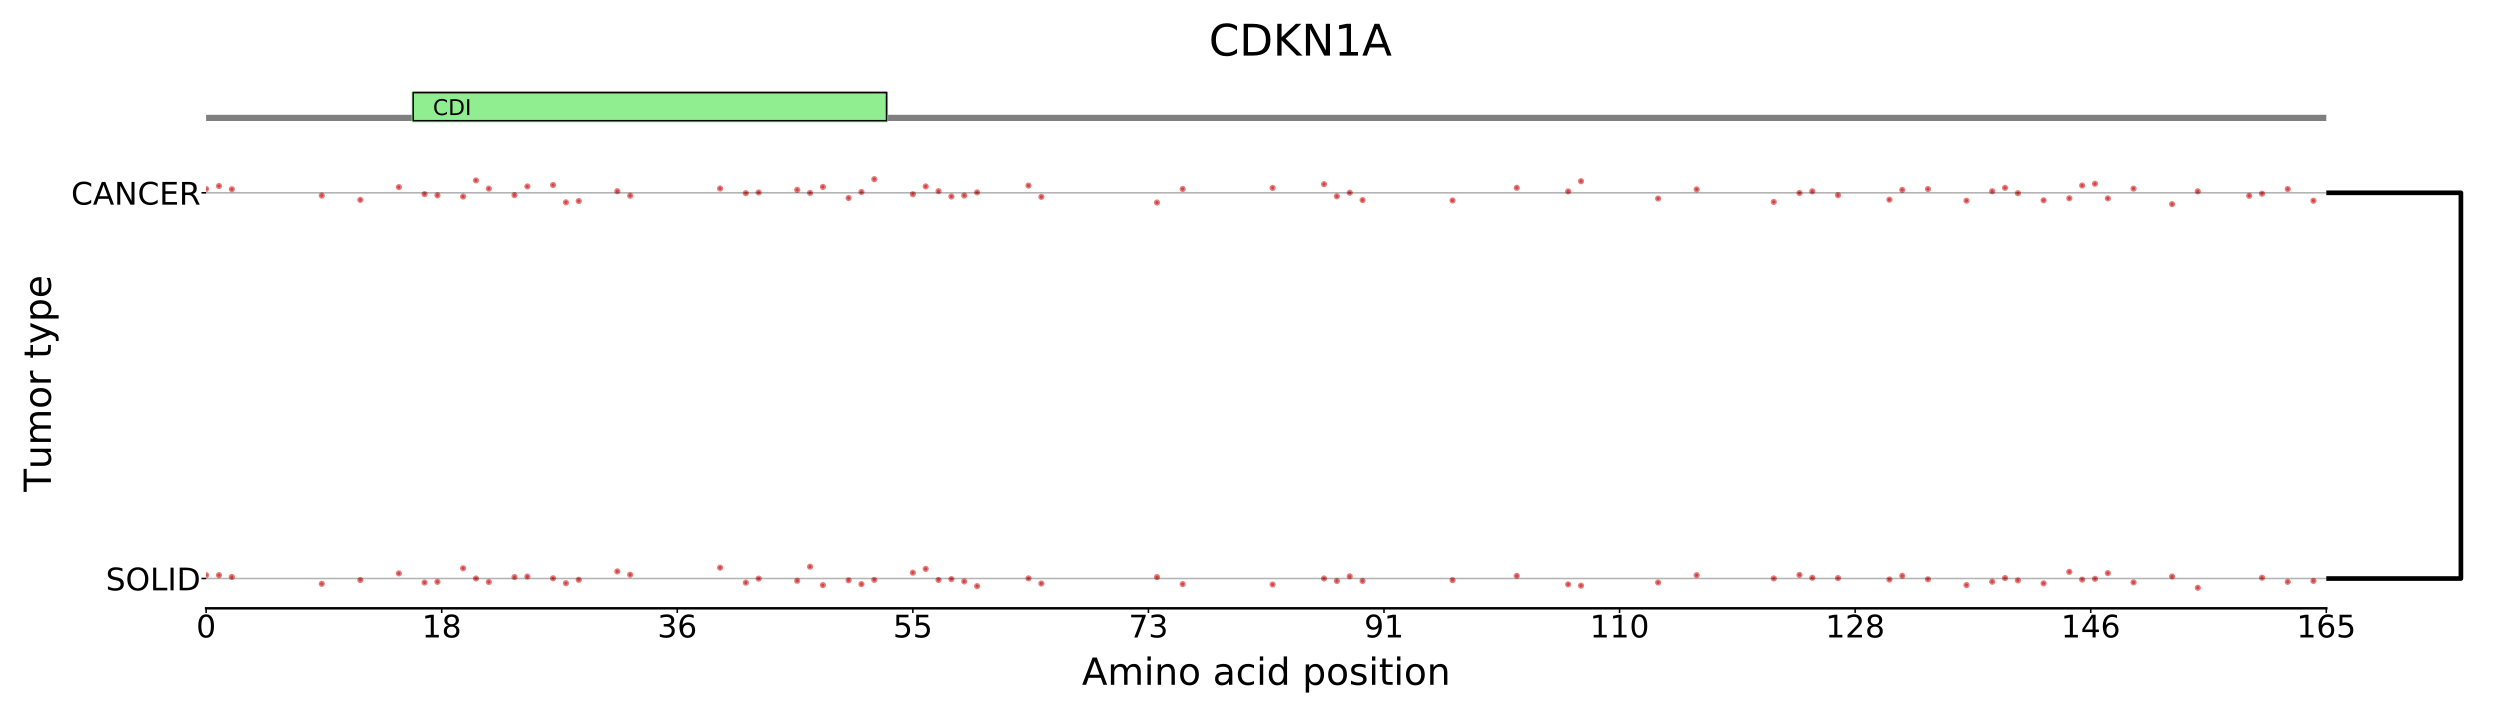 <?xml version="1.0" encoding="utf-8" standalone="no"?>
<!DOCTYPE svg PUBLIC "-//W3C//DTD SVG 1.1//EN"
  "http://www.w3.org/Graphics/SVG/1.1/DTD/svg11.dtd">
<!-- Created with matplotlib (https://matplotlib.org/) -->
<svg height="229.362pt" version="1.1" viewBox="0 0 801.9 229.362" width="801.9pt" xmlns="http://www.w3.org/2000/svg" xmlns:xlink="http://www.w3.org/1999/xlink">
 <defs>
  <style type="text/css">
*{stroke-linecap:butt;stroke-linejoin:round;}
  </style>
 </defs>
 <g id="figure_1">
  <g id="patch_1">
   <path d="M 0 229.362 
L 801.9 229.362 
L 801.9 -0 
L 0 -0 
z
" style="fill:#ffffff;"/>
  </g>
  <g id="axes_1">
   <g id="line2d_1">
    <path clip-path="url(#pba08f68a80)" d="M 66.118 37.815 
L 802.9 37.815 
" style="fill:none;stroke:#000000;stroke-linecap:square;stroke-opacity:0.5;stroke-width:2;"/>
   </g>
   <g id="patch_2">
    <path clip-path="url(#pba08f68a80)" d="M 132.543 38.716 
L 284.371 38.716 
L 284.371 29.701 
L 132.543 29.701 
z
" style="fill:#90ee90;stroke:#90ee90;stroke-linejoin:miter;"/>
   </g>
   <g id="patch_3">
    <path clip-path="url(#pba08f68a80)" d="M 132.543 38.716 
L 284.371 38.716 
L 284.371 29.701 
L 132.543 29.701 
z
" style="fill:none;stroke:#000000;stroke-linejoin:miter;stroke-width:0.5;"/>
   </g>
   <g id="text_1">
    <!-- CDI -->
    <defs>
     <path d="M 64.406 67.281 
L 64.406 56.891 
Q 59.422 61.531 53.781 63.812 
Q 48.141 66.109 41.797 66.109 
Q 29.297 66.109 22.656 58.469 
Q 16.016 50.828 16.016 36.375 
Q 16.016 21.969 22.656 14.328 
Q 29.297 6.688 41.797 6.688 
Q 48.141 6.688 53.781 8.984 
Q 59.422 11.281 64.406 15.922 
L 64.406 5.609 
Q 59.234 2.094 53.438 0.328 
Q 47.656 -1.422 41.219 -1.422 
Q 24.656 -1.422 15.125 8.703 
Q 5.609 18.844 5.609 36.375 
Q 5.609 53.953 15.125 64.078 
Q 24.656 74.219 41.219 74.219 
Q 47.75 74.219 53.531 72.484 
Q 59.328 70.75 64.406 67.281 
z
" id="DejaVuSans-67"/>
     <path d="M 19.672 64.797 
L 19.672 8.109 
L 31.594 8.109 
Q 46.688 8.109 53.688 14.938 
Q 60.688 21.781 60.688 36.531 
Q 60.688 51.172 53.688 57.984 
Q 46.688 64.797 31.594 64.797 
z
M 9.812 72.906 
L 30.078 72.906 
Q 51.266 72.906 61.172 64.094 
Q 71.094 55.281 71.094 36.531 
Q 71.094 17.672 61.125 8.828 
Q 51.172 0 30.078 0 
L 9.812 0 
z
" id="DejaVuSans-68"/>
     <path d="M 9.812 72.906 
L 19.672 72.906 
L 19.672 0 
L 9.812 0 
z
" id="DejaVuSans-73"/>
    </defs>
    <g transform="translate(138.869 36.913)scale(0.07 -0.07)">
     <use xlink:href="#DejaVuSans-67"/>
     <use x="69.824" xlink:href="#DejaVuSans-68"/>
     <use x="146.826" xlink:href="#DejaVuSans-73"/>
    </g>
   </g>
  </g>
  <g id="axes_2"/>
  <g id="axes_3">
   <g id="patch_4">
    <path d="M 66.118 195.12 
L 746.181 195.12 
L 746.181 50.886 
L 66.118 50.886 
z
" style="fill:#ffffff;"/>
   </g>
   <g id="PathCollection_1">
    <defs>
     <path d="M 0 0.5 
C 0.133 0.5 0.26 0.447 0.354 0.354 
C 0.447 0.26 0.5 0.133 0.5 0 
C 0.5 -0.133 0.447 -0.26 0.354 -0.354 
C 0.26 -0.447 0.133 -0.5 0 -0.5 
C -0.133 -0.5 -0.26 -0.447 -0.354 -0.354 
C -0.447 -0.26 -0.5 -0.133 -0.5 0 
C -0.5 0.133 -0.447 0.26 -0.354 0.354 
C -0.26 0.447 -0.133 0.5 0 0.5 
z
" id="mae8fb08bcf" style="stroke:#cc0000;stroke-opacity:0.5;"/>
    </defs>
    <g clip-path="url(#p78d0c2d24c)">
     <use style="fill:#cc0000;fill-opacity:0.5;stroke:#cc0000;stroke-opacity:0.5;" x="66.118" xlink:href="#mae8fb08bcf" y="60.615"/>
     <use style="fill:#cc0000;fill-opacity:0.5;stroke:#cc0000;stroke-opacity:0.5;" x="70.24" xlink:href="#mae8fb08bcf" y="59.671"/>
     <use style="fill:#cc0000;fill-opacity:0.5;stroke:#cc0000;stroke-opacity:0.5;" x="74.362" xlink:href="#mae8fb08bcf" y="60.694"/>
     <use style="fill:#cc0000;fill-opacity:0.5;stroke:#cc0000;stroke-opacity:0.5;" x="103.213" xlink:href="#mae8fb08bcf" y="62.741"/>
     <use style="fill:#cc0000;fill-opacity:0.5;stroke:#cc0000;stroke-opacity:0.5;" x="115.578" xlink:href="#mae8fb08bcf" y="64.113"/>
     <use style="fill:#cc0000;fill-opacity:0.5;stroke:#cc0000;stroke-opacity:0.5;" x="127.942" xlink:href="#mae8fb08bcf" y="60.02"/>
     <use style="fill:#cc0000;fill-opacity:0.5;stroke:#cc0000;stroke-opacity:0.5;" x="136.185" xlink:href="#mae8fb08bcf" y="62.268"/>
     <use style="fill:#cc0000;fill-opacity:0.5;stroke:#cc0000;stroke-opacity:0.5;" x="140.307" xlink:href="#mae8fb08bcf" y="62.641"/>
     <use style="fill:#cc0000;fill-opacity:0.5;stroke:#cc0000;stroke-opacity:0.5;" x="148.55" xlink:href="#mae8fb08bcf" y="63.045"/>
     <use style="fill:#cc0000;fill-opacity:0.5;stroke:#cc0000;stroke-opacity:0.5;" x="152.672" xlink:href="#mae8fb08bcf" y="57.867"/>
     <use style="fill:#cc0000;fill-opacity:0.5;stroke:#cc0000;stroke-opacity:0.5;" x="156.793" xlink:href="#mae8fb08bcf" y="60.51"/>
     <use style="fill:#cc0000;fill-opacity:0.5;stroke:#cc0000;stroke-opacity:0.5;" x="165.037" xlink:href="#mae8fb08bcf" y="62.589"/>
     <use style="fill:#cc0000;fill-opacity:0.5;stroke:#cc0000;stroke-opacity:0.5;" x="169.158" xlink:href="#mae8fb08bcf" y="59.803"/>
     <use style="fill:#cc0000;fill-opacity:0.5;stroke:#cc0000;stroke-opacity:0.5;" x="177.401" xlink:href="#mae8fb08bcf" y="59.344"/>
     <use style="fill:#cc0000;fill-opacity:0.5;stroke:#cc0000;stroke-opacity:0.5;" x="181.523" xlink:href="#mae8fb08bcf" y="64.904"/>
     <use style="fill:#cc0000;fill-opacity:0.5;stroke:#cc0000;stroke-opacity:0.5;" x="185.645" xlink:href="#mae8fb08bcf" y="64.478"/>
     <use style="fill:#cc0000;fill-opacity:0.5;stroke:#cc0000;stroke-opacity:0.5;" x="198.009" xlink:href="#mae8fb08bcf" y="61.322"/>
     <use style="fill:#cc0000;fill-opacity:0.5;stroke:#cc0000;stroke-opacity:0.5;" x="202.131" xlink:href="#mae8fb08bcf" y="62.779"/>
     <use style="fill:#cc0000;fill-opacity:0.5;stroke:#cc0000;stroke-opacity:0.5;" x="230.982" xlink:href="#mae8fb08bcf" y="60.459"/>
     <use style="fill:#cc0000;fill-opacity:0.5;stroke:#cc0000;stroke-opacity:0.5;" x="239.225" xlink:href="#mae8fb08bcf" y="61.953"/>
     <use style="fill:#cc0000;fill-opacity:0.5;stroke:#cc0000;stroke-opacity:0.5;" x="243.347" xlink:href="#mae8fb08bcf" y="61.731"/>
     <use style="fill:#cc0000;fill-opacity:0.5;stroke:#cc0000;stroke-opacity:0.5;" x="255.712" xlink:href="#mae8fb08bcf" y="60.898"/>
     <use style="fill:#cc0000;fill-opacity:0.5;stroke:#cc0000;stroke-opacity:0.5;" x="259.833" xlink:href="#mae8fb08bcf" y="61.876"/>
     <use style="fill:#cc0000;fill-opacity:0.5;stroke:#cc0000;stroke-opacity:0.5;" x="263.955" xlink:href="#mae8fb08bcf" y="59.959"/>
     <use style="fill:#cc0000;fill-opacity:0.5;stroke:#cc0000;stroke-opacity:0.5;" x="272.198" xlink:href="#mae8fb08bcf" y="63.518"/>
     <use style="fill:#cc0000;fill-opacity:0.5;stroke:#cc0000;stroke-opacity:0.5;" x="276.32" xlink:href="#mae8fb08bcf" y="61.571"/>
     <use style="fill:#cc0000;fill-opacity:0.5;stroke:#cc0000;stroke-opacity:0.5;" x="280.441" xlink:href="#mae8fb08bcf" y="57.473"/>
     <use style="fill:#cc0000;fill-opacity:0.5;stroke:#cc0000;stroke-opacity:0.5;" x="292.806" xlink:href="#mae8fb08bcf" y="62.298"/>
     <use style="fill:#cc0000;fill-opacity:0.5;stroke:#cc0000;stroke-opacity:0.5;" x="296.928" xlink:href="#mae8fb08bcf" y="59.792"/>
     <use style="fill:#cc0000;fill-opacity:0.5;stroke:#cc0000;stroke-opacity:0.5;" x="301.049" xlink:href="#mae8fb08bcf" y="61.318"/>
     <use style="fill:#cc0000;fill-opacity:0.5;stroke:#cc0000;stroke-opacity:0.5;" x="305.171" xlink:href="#mae8fb08bcf" y="63.027"/>
     <use style="fill:#cc0000;fill-opacity:0.5;stroke:#cc0000;stroke-opacity:0.5;" x="309.292" xlink:href="#mae8fb08bcf" y="62.723"/>
     <use style="fill:#cc0000;fill-opacity:0.5;stroke:#cc0000;stroke-opacity:0.5;" x="313.414" xlink:href="#mae8fb08bcf" y="61.708"/>
     <use style="fill:#cc0000;fill-opacity:0.5;stroke:#cc0000;stroke-opacity:0.5;" x="329.9" xlink:href="#mae8fb08bcf" y="59.522"/>
     <use style="fill:#cc0000;fill-opacity:0.5;stroke:#cc0000;stroke-opacity:0.5;" x="334.022" xlink:href="#mae8fb08bcf" y="63.146"/>
     <use style="fill:#cc0000;fill-opacity:0.5;stroke:#cc0000;stroke-opacity:0.5;" x="371.116" xlink:href="#mae8fb08bcf" y="64.976"/>
     <use style="fill:#cc0000;fill-opacity:0.5;stroke:#cc0000;stroke-opacity:0.5;" x="379.359" xlink:href="#mae8fb08bcf" y="60.621"/>
     <use style="fill:#cc0000;fill-opacity:0.5;stroke:#cc0000;stroke-opacity:0.5;" x="408.21" xlink:href="#mae8fb08bcf" y="60.267"/>
     <use style="fill:#cc0000;fill-opacity:0.5;stroke:#cc0000;stroke-opacity:0.5;" x="424.697" xlink:href="#mae8fb08bcf" y="59.072"/>
     <use style="fill:#cc0000;fill-opacity:0.5;stroke:#cc0000;stroke-opacity:0.5;" x="428.818" xlink:href="#mae8fb08bcf" y="62.972"/>
     <use style="fill:#cc0000;fill-opacity:0.5;stroke:#cc0000;stroke-opacity:0.5;" x="432.94" xlink:href="#mae8fb08bcf" y="61.815"/>
     <use style="fill:#cc0000;fill-opacity:0.5;stroke:#cc0000;stroke-opacity:0.5;" x="437.062" xlink:href="#mae8fb08bcf" y="64.181"/>
     <use style="fill:#cc0000;fill-opacity:0.5;stroke:#cc0000;stroke-opacity:0.5;" x="465.913" xlink:href="#mae8fb08bcf" y="64.304"/>
     <use style="fill:#cc0000;fill-opacity:0.5;stroke:#cc0000;stroke-opacity:0.5;" x="486.521" xlink:href="#mae8fb08bcf" y="60.239"/>
     <use style="fill:#cc0000;fill-opacity:0.5;stroke:#cc0000;stroke-opacity:0.5;" x="503.007" xlink:href="#mae8fb08bcf" y="61.384"/>
     <use style="fill:#cc0000;fill-opacity:0.5;stroke:#cc0000;stroke-opacity:0.5;" x="507.129" xlink:href="#mae8fb08bcf" y="58.121"/>
     <use style="fill:#cc0000;fill-opacity:0.5;stroke:#cc0000;stroke-opacity:0.5;" x="531.858" xlink:href="#mae8fb08bcf" y="63.676"/>
     <use style="fill:#cc0000;fill-opacity:0.5;stroke:#cc0000;stroke-opacity:0.5;" x="544.223" xlink:href="#mae8fb08bcf" y="60.736"/>
     <use style="fill:#cc0000;fill-opacity:0.5;stroke:#cc0000;stroke-opacity:0.5;" x="568.953" xlink:href="#mae8fb08bcf" y="64.774"/>
     <use style="fill:#cc0000;fill-opacity:0.5;stroke:#cc0000;stroke-opacity:0.5;" x="577.196" xlink:href="#mae8fb08bcf" y="61.902"/>
     <use style="fill:#cc0000;fill-opacity:0.5;stroke:#cc0000;stroke-opacity:0.5;" x="581.317" xlink:href="#mae8fb08bcf" y="61.359"/>
     <use style="fill:#cc0000;fill-opacity:0.5;stroke:#cc0000;stroke-opacity:0.5;" x="589.56" xlink:href="#mae8fb08bcf" y="62.609"/>
     <use style="fill:#cc0000;fill-opacity:0.5;stroke:#cc0000;stroke-opacity:0.5;" x="606.047" xlink:href="#mae8fb08bcf" y="64.047"/>
     <use style="fill:#cc0000;fill-opacity:0.5;stroke:#cc0000;stroke-opacity:0.5;" x="610.168" xlink:href="#mae8fb08bcf" y="60.901"/>
     <use style="fill:#cc0000;fill-opacity:0.5;stroke:#cc0000;stroke-opacity:0.5;" x="618.412" xlink:href="#mae8fb08bcf" y="60.632"/>
     <use style="fill:#cc0000;fill-opacity:0.5;stroke:#cc0000;stroke-opacity:0.5;" x="630.776" xlink:href="#mae8fb08bcf" y="64.373"/>
     <use style="fill:#cc0000;fill-opacity:0.5;stroke:#cc0000;stroke-opacity:0.5;" x="639.02" xlink:href="#mae8fb08bcf" y="61.335"/>
     <use style="fill:#cc0000;fill-opacity:0.5;stroke:#cc0000;stroke-opacity:0.5;" x="643.141" xlink:href="#mae8fb08bcf" y="60.255"/>
     <use style="fill:#cc0000;fill-opacity:0.5;stroke:#cc0000;stroke-opacity:0.5;" x="647.263" xlink:href="#mae8fb08bcf" y="61.968"/>
     <use style="fill:#cc0000;fill-opacity:0.5;stroke:#cc0000;stroke-opacity:0.5;" x="655.506" xlink:href="#mae8fb08bcf" y="64.251"/>
     <use style="fill:#cc0000;fill-opacity:0.5;stroke:#cc0000;stroke-opacity:0.5;" x="663.749" xlink:href="#mae8fb08bcf" y="63.599"/>
     <use style="fill:#cc0000;fill-opacity:0.5;stroke:#cc0000;stroke-opacity:0.5;" x="667.871" xlink:href="#mae8fb08bcf" y="59.494"/>
     <use style="fill:#cc0000;fill-opacity:0.5;stroke:#cc0000;stroke-opacity:0.5;" x="671.992" xlink:href="#mae8fb08bcf" y="58.941"/>
     <use style="fill:#cc0000;fill-opacity:0.5;stroke:#cc0000;stroke-opacity:0.5;" x="676.114" xlink:href="#mae8fb08bcf" y="63.634"/>
     <use style="fill:#cc0000;fill-opacity:0.5;stroke:#cc0000;stroke-opacity:0.5;" x="684.357" xlink:href="#mae8fb08bcf" y="60.507"/>
     <use style="fill:#cc0000;fill-opacity:0.5;stroke:#cc0000;stroke-opacity:0.5;" x="696.722" xlink:href="#mae8fb08bcf" y="65.48"/>
     <use style="fill:#cc0000;fill-opacity:0.5;stroke:#cc0000;stroke-opacity:0.5;" x="704.965" xlink:href="#mae8fb08bcf" y="61.369"/>
     <use style="fill:#cc0000;fill-opacity:0.5;stroke:#cc0000;stroke-opacity:0.5;" x="721.451" xlink:href="#mae8fb08bcf" y="62.795"/>
     <use style="fill:#cc0000;fill-opacity:0.5;stroke:#cc0000;stroke-opacity:0.5;" x="725.573" xlink:href="#mae8fb08bcf" y="62.135"/>
     <use style="fill:#cc0000;fill-opacity:0.5;stroke:#cc0000;stroke-opacity:0.5;" x="733.816" xlink:href="#mae8fb08bcf" y="60.644"/>
     <use style="fill:#cc0000;fill-opacity:0.5;stroke:#cc0000;stroke-opacity:0.5;" x="742.059" xlink:href="#mae8fb08bcf" y="64.381"/>
     <use style="fill:#cc0000;fill-opacity:0.5;stroke:#cc0000;stroke-opacity:0.5;" x="66.118" xlink:href="#mae8fb08bcf" y="184.474"/>
     <use style="fill:#cc0000;fill-opacity:0.5;stroke:#cc0000;stroke-opacity:0.5;" x="70.24" xlink:href="#mae8fb08bcf" y="184.5"/>
     <use style="fill:#cc0000;fill-opacity:0.5;stroke:#cc0000;stroke-opacity:0.5;" x="74.362" xlink:href="#mae8fb08bcf" y="185.055"/>
     <use style="fill:#cc0000;fill-opacity:0.5;stroke:#cc0000;stroke-opacity:0.5;" x="103.213" xlink:href="#mae8fb08bcf" y="187.258"/>
     <use style="fill:#cc0000;fill-opacity:0.5;stroke:#cc0000;stroke-opacity:0.5;" x="115.578" xlink:href="#mae8fb08bcf" y="186.047"/>
     <use style="fill:#cc0000;fill-opacity:0.5;stroke:#cc0000;stroke-opacity:0.5;" x="127.942" xlink:href="#mae8fb08bcf" y="183.918"/>
     <use style="fill:#cc0000;fill-opacity:0.5;stroke:#cc0000;stroke-opacity:0.5;" x="136.185" xlink:href="#mae8fb08bcf" y="186.85"/>
     <use style="fill:#cc0000;fill-opacity:0.5;stroke:#cc0000;stroke-opacity:0.5;" x="140.307" xlink:href="#mae8fb08bcf" y="186.629"/>
     <use style="fill:#cc0000;fill-opacity:0.5;stroke:#cc0000;stroke-opacity:0.5;" x="148.55" xlink:href="#mae8fb08bcf" y="182.269"/>
     <use style="fill:#cc0000;fill-opacity:0.5;stroke:#cc0000;stroke-opacity:0.5;" x="152.672" xlink:href="#mae8fb08bcf" y="185.553"/>
     <use style="fill:#cc0000;fill-opacity:0.5;stroke:#cc0000;stroke-opacity:0.5;" x="156.793" xlink:href="#mae8fb08bcf" y="186.674"/>
     <use style="fill:#cc0000;fill-opacity:0.5;stroke:#cc0000;stroke-opacity:0.5;" x="165.037" xlink:href="#mae8fb08bcf" y="185.1"/>
     <use style="fill:#cc0000;fill-opacity:0.5;stroke:#cc0000;stroke-opacity:0.5;" x="169.158" xlink:href="#mae8fb08bcf" y="184.94"/>
     <use style="fill:#cc0000;fill-opacity:0.5;stroke:#cc0000;stroke-opacity:0.5;" x="177.401" xlink:href="#mae8fb08bcf" y="185.488"/>
     <use style="fill:#cc0000;fill-opacity:0.5;stroke:#cc0000;stroke-opacity:0.5;" x="181.523" xlink:href="#mae8fb08bcf" y="187.063"/>
     <use style="fill:#cc0000;fill-opacity:0.5;stroke:#cc0000;stroke-opacity:0.5;" x="185.645" xlink:href="#mae8fb08bcf" y="185.978"/>
     <use style="fill:#cc0000;fill-opacity:0.5;stroke:#cc0000;stroke-opacity:0.5;" x="198.009" xlink:href="#mae8fb08bcf" y="183.278"/>
     <use style="fill:#cc0000;fill-opacity:0.5;stroke:#cc0000;stroke-opacity:0.5;" x="202.131" xlink:href="#mae8fb08bcf" y="184.341"/>
     <use style="fill:#cc0000;fill-opacity:0.5;stroke:#cc0000;stroke-opacity:0.5;" x="230.982" xlink:href="#mae8fb08bcf" y="182.087"/>
     <use style="fill:#cc0000;fill-opacity:0.5;stroke:#cc0000;stroke-opacity:0.5;" x="239.225" xlink:href="#mae8fb08bcf" y="186.892"/>
     <use style="fill:#cc0000;fill-opacity:0.5;stroke:#cc0000;stroke-opacity:0.5;" x="243.347" xlink:href="#mae8fb08bcf" y="185.594"/>
     <use style="fill:#cc0000;fill-opacity:0.5;stroke:#cc0000;stroke-opacity:0.5;" x="255.712" xlink:href="#mae8fb08bcf" y="186.287"/>
     <use style="fill:#cc0000;fill-opacity:0.5;stroke:#cc0000;stroke-opacity:0.5;" x="259.833" xlink:href="#mae8fb08bcf" y="181.769"/>
     <use style="fill:#cc0000;fill-opacity:0.5;stroke:#cc0000;stroke-opacity:0.5;" x="263.955" xlink:href="#mae8fb08bcf" y="187.682"/>
     <use style="fill:#cc0000;fill-opacity:0.5;stroke:#cc0000;stroke-opacity:0.5;" x="272.198" xlink:href="#mae8fb08bcf" y="186.136"/>
     <use style="fill:#cc0000;fill-opacity:0.5;stroke:#cc0000;stroke-opacity:0.5;" x="276.32" xlink:href="#mae8fb08bcf" y="187.368"/>
     <use style="fill:#cc0000;fill-opacity:0.5;stroke:#cc0000;stroke-opacity:0.5;" x="280.441" xlink:href="#mae8fb08bcf" y="186.001"/>
     <use style="fill:#cc0000;fill-opacity:0.5;stroke:#cc0000;stroke-opacity:0.5;" x="292.806" xlink:href="#mae8fb08bcf" y="183.694"/>
     <use style="fill:#cc0000;fill-opacity:0.5;stroke:#cc0000;stroke-opacity:0.5;" x="296.928" xlink:href="#mae8fb08bcf" y="182.482"/>
     <use style="fill:#cc0000;fill-opacity:0.5;stroke:#cc0000;stroke-opacity:0.5;" x="301.049" xlink:href="#mae8fb08bcf" y="186.023"/>
     <use style="fill:#cc0000;fill-opacity:0.5;stroke:#cc0000;stroke-opacity:0.5;" x="305.171" xlink:href="#mae8fb08bcf" y="185.755"/>
     <use style="fill:#cc0000;fill-opacity:0.5;stroke:#cc0000;stroke-opacity:0.5;" x="309.292" xlink:href="#mae8fb08bcf" y="186.498"/>
     <use style="fill:#cc0000;fill-opacity:0.5;stroke:#cc0000;stroke-opacity:0.5;" x="313.414" xlink:href="#mae8fb08bcf" y="188.016"/>
     <use style="fill:#cc0000;fill-opacity:0.5;stroke:#cc0000;stroke-opacity:0.5;" x="329.9" xlink:href="#mae8fb08bcf" y="185.519"/>
     <use style="fill:#cc0000;fill-opacity:0.5;stroke:#cc0000;stroke-opacity:0.5;" x="334.022" xlink:href="#mae8fb08bcf" y="187.163"/>
     <use style="fill:#cc0000;fill-opacity:0.5;stroke:#cc0000;stroke-opacity:0.5;" x="371.116" xlink:href="#mae8fb08bcf" y="185.107"/>
     <use style="fill:#cc0000;fill-opacity:0.5;stroke:#cc0000;stroke-opacity:0.5;" x="379.359" xlink:href="#mae8fb08bcf" y="187.358"/>
     <use style="fill:#cc0000;fill-opacity:0.5;stroke:#cc0000;stroke-opacity:0.5;" x="408.21" xlink:href="#mae8fb08bcf" y="187.484"/>
     <use style="fill:#cc0000;fill-opacity:0.5;stroke:#cc0000;stroke-opacity:0.5;" x="424.697" xlink:href="#mae8fb08bcf" y="185.558"/>
     <use style="fill:#cc0000;fill-opacity:0.5;stroke:#cc0000;stroke-opacity:0.5;" x="428.818" xlink:href="#mae8fb08bcf" y="186.356"/>
     <use style="fill:#cc0000;fill-opacity:0.5;stroke:#cc0000;stroke-opacity:0.5;" x="432.94" xlink:href="#mae8fb08bcf" y="184.871"/>
     <use style="fill:#cc0000;fill-opacity:0.5;stroke:#cc0000;stroke-opacity:0.5;" x="437.062" xlink:href="#mae8fb08bcf" y="186.351"/>
     <use style="fill:#cc0000;fill-opacity:0.5;stroke:#cc0000;stroke-opacity:0.5;" x="465.913" xlink:href="#mae8fb08bcf" y="186.099"/>
     <use style="fill:#cc0000;fill-opacity:0.5;stroke:#cc0000;stroke-opacity:0.5;" x="486.521" xlink:href="#mae8fb08bcf" y="184.716"/>
     <use style="fill:#cc0000;fill-opacity:0.5;stroke:#cc0000;stroke-opacity:0.5;" x="503.007" xlink:href="#mae8fb08bcf" y="187.451"/>
     <use style="fill:#cc0000;fill-opacity:0.5;stroke:#cc0000;stroke-opacity:0.5;" x="507.129" xlink:href="#mae8fb08bcf" y="187.853"/>
     <use style="fill:#cc0000;fill-opacity:0.5;stroke:#cc0000;stroke-opacity:0.5;" x="531.858" xlink:href="#mae8fb08bcf" y="186.837"/>
     <use style="fill:#cc0000;fill-opacity:0.5;stroke:#cc0000;stroke-opacity:0.5;" x="544.223" xlink:href="#mae8fb08bcf" y="184.497"/>
     <use style="fill:#cc0000;fill-opacity:0.5;stroke:#cc0000;stroke-opacity:0.5;" x="568.953" xlink:href="#mae8fb08bcf" y="185.535"/>
     <use style="fill:#cc0000;fill-opacity:0.5;stroke:#cc0000;stroke-opacity:0.5;" x="577.196" xlink:href="#mae8fb08bcf" y="184.411"/>
     <use style="fill:#cc0000;fill-opacity:0.5;stroke:#cc0000;stroke-opacity:0.5;" x="581.317" xlink:href="#mae8fb08bcf" y="185.332"/>
     <use style="fill:#cc0000;fill-opacity:0.5;stroke:#cc0000;stroke-opacity:0.5;" x="589.56" xlink:href="#mae8fb08bcf" y="185.42"/>
     <use style="fill:#cc0000;fill-opacity:0.5;stroke:#cc0000;stroke-opacity:0.5;" x="606.047" xlink:href="#mae8fb08bcf" y="185.886"/>
     <use style="fill:#cc0000;fill-opacity:0.5;stroke:#cc0000;stroke-opacity:0.5;" x="610.168" xlink:href="#mae8fb08bcf" y="184.693"/>
     <use style="fill:#cc0000;fill-opacity:0.5;stroke:#cc0000;stroke-opacity:0.5;" x="618.412" xlink:href="#mae8fb08bcf" y="185.816"/>
     <use style="fill:#cc0000;fill-opacity:0.5;stroke:#cc0000;stroke-opacity:0.5;" x="630.776" xlink:href="#mae8fb08bcf" y="187.668"/>
     <use style="fill:#cc0000;fill-opacity:0.5;stroke:#cc0000;stroke-opacity:0.5;" x="639.02" xlink:href="#mae8fb08bcf" y="186.587"/>
     <use style="fill:#cc0000;fill-opacity:0.5;stroke:#cc0000;stroke-opacity:0.5;" x="643.141" xlink:href="#mae8fb08bcf" y="185.414"/>
     <use style="fill:#cc0000;fill-opacity:0.5;stroke:#cc0000;stroke-opacity:0.5;" x="647.263" xlink:href="#mae8fb08bcf" y="186.174"/>
     <use style="fill:#cc0000;fill-opacity:0.5;stroke:#cc0000;stroke-opacity:0.5;" x="655.506" xlink:href="#mae8fb08bcf" y="187.118"/>
     <use style="fill:#cc0000;fill-opacity:0.5;stroke:#cc0000;stroke-opacity:0.5;" x="663.749" xlink:href="#mae8fb08bcf" y="183.421"/>
     <use style="fill:#cc0000;fill-opacity:0.5;stroke:#cc0000;stroke-opacity:0.5;" x="667.871" xlink:href="#mae8fb08bcf" y="185.923"/>
     <use style="fill:#cc0000;fill-opacity:0.5;stroke:#cc0000;stroke-opacity:0.5;" x="671.992" xlink:href="#mae8fb08bcf" y="185.664"/>
     <use style="fill:#cc0000;fill-opacity:0.5;stroke:#cc0000;stroke-opacity:0.5;" x="676.114" xlink:href="#mae8fb08bcf" y="183.84"/>
     <use style="fill:#cc0000;fill-opacity:0.5;stroke:#cc0000;stroke-opacity:0.5;" x="684.357" xlink:href="#mae8fb08bcf" y="186.81"/>
     <use style="fill:#cc0000;fill-opacity:0.5;stroke:#cc0000;stroke-opacity:0.5;" x="696.722" xlink:href="#mae8fb08bcf" y="184.912"/>
     <use style="fill:#cc0000;fill-opacity:0.5;stroke:#cc0000;stroke-opacity:0.5;" x="704.965" xlink:href="#mae8fb08bcf" y="188.533"/>
     <use style="fill:#cc0000;fill-opacity:0.5;stroke:#cc0000;stroke-opacity:0.5;" x="725.573" xlink:href="#mae8fb08bcf" y="185.305"/>
     <use style="fill:#cc0000;fill-opacity:0.5;stroke:#cc0000;stroke-opacity:0.5;" x="733.816" xlink:href="#mae8fb08bcf" y="186.626"/>
     <use style="fill:#cc0000;fill-opacity:0.5;stroke:#cc0000;stroke-opacity:0.5;" x="742.059" xlink:href="#mae8fb08bcf" y="186.34"/>
    </g>
   </g>
   <g id="matplotlib.axis_1">
    <g id="xtick_1">
     <g id="line2d_2">
      <defs>
       <path d="M 0 0 
L 0 1.5 
" id="mcb615b9bc0" style="stroke:#000000;stroke-width:0.5;"/>
      </defs>
      <g>
       <use style="stroke:#000000;stroke-width:0.5;" x="66.118" xlink:href="#mcb615b9bc0" y="195.12"/>
      </g>
     </g>
     <g id="text_2">
      <!-- 0 -->
      <defs>
       <path d="M 31.781 66.406 
Q 24.172 66.406 20.328 58.906 
Q 16.5 51.422 16.5 36.375 
Q 16.5 21.391 20.328 13.891 
Q 24.172 6.391 31.781 6.391 
Q 39.453 6.391 43.281 13.891 
Q 47.125 21.391 47.125 36.375 
Q 47.125 51.422 43.281 58.906 
Q 39.453 66.406 31.781 66.406 
z
M 31.781 74.219 
Q 44.047 74.219 50.516 64.516 
Q 56.984 54.828 56.984 36.375 
Q 56.984 17.969 50.516 8.266 
Q 44.047 -1.422 31.781 -1.422 
Q 19.531 -1.422 13.062 8.266 
Q 6.594 17.969 6.594 36.375 
Q 6.594 54.828 13.062 64.516 
Q 19.531 74.219 31.781 74.219 
z
" id="DejaVuSans-48"/>
      </defs>
      <g transform="translate(62.937 204.468)scale(0.1 -0.1)">
       <use xlink:href="#DejaVuSans-48"/>
      </g>
     </g>
    </g>
    <g id="xtick_2">
     <g id="line2d_3">
      <g>
       <use style="stroke:#000000;stroke-width:0.5;" x="141.681" xlink:href="#mcb615b9bc0" y="195.12"/>
      </g>
     </g>
     <g id="text_3">
      <!-- 18 -->
      <defs>
       <path d="M 12.406 8.297 
L 28.516 8.297 
L 28.516 63.922 
L 10.984 60.406 
L 10.984 69.391 
L 28.422 72.906 
L 38.281 72.906 
L 38.281 8.297 
L 54.391 8.297 
L 54.391 0 
L 12.406 0 
z
" id="DejaVuSans-49"/>
       <path d="M 31.781 34.625 
Q 24.75 34.625 20.719 30.859 
Q 16.703 27.094 16.703 20.516 
Q 16.703 13.922 20.719 10.156 
Q 24.75 6.391 31.781 6.391 
Q 38.812 6.391 42.859 10.172 
Q 46.922 13.969 46.922 20.516 
Q 46.922 27.094 42.891 30.859 
Q 38.875 34.625 31.781 34.625 
z
M 21.922 38.812 
Q 15.578 40.375 12.031 44.719 
Q 8.5 49.078 8.5 55.328 
Q 8.5 64.062 14.719 69.141 
Q 20.953 74.219 31.781 74.219 
Q 42.672 74.219 48.875 69.141 
Q 55.078 64.062 55.078 55.328 
Q 55.078 49.078 51.531 44.719 
Q 48 40.375 41.703 38.812 
Q 48.828 37.156 52.797 32.312 
Q 56.781 27.484 56.781 20.516 
Q 56.781 9.906 50.312 4.234 
Q 43.844 -1.422 31.781 -1.422 
Q 19.734 -1.422 13.25 4.234 
Q 6.781 9.906 6.781 20.516 
Q 6.781 27.484 10.781 32.312 
Q 14.797 37.156 21.922 38.812 
z
M 18.312 54.391 
Q 18.312 48.734 21.844 45.562 
Q 25.391 42.391 31.781 42.391 
Q 38.141 42.391 41.719 45.562 
Q 45.312 48.734 45.312 54.391 
Q 45.312 60.062 41.719 63.234 
Q 38.141 66.406 31.781 66.406 
Q 25.391 66.406 21.844 63.234 
Q 18.312 60.062 18.312 54.391 
z
" id="DejaVuSans-56"/>
      </defs>
      <g transform="translate(135.318 204.468)scale(0.1 -0.1)">
       <use xlink:href="#DejaVuSans-49"/>
       <use x="63.623" xlink:href="#DejaVuSans-56"/>
      </g>
     </g>
    </g>
    <g id="xtick_3">
     <g id="line2d_4">
      <g>
       <use style="stroke:#000000;stroke-width:0.5;" x="217.243" xlink:href="#mcb615b9bc0" y="195.12"/>
      </g>
     </g>
     <g id="text_4">
      <!-- 36 -->
      <defs>
       <path d="M 40.578 39.312 
Q 47.656 37.797 51.625 33 
Q 55.609 28.219 55.609 21.188 
Q 55.609 10.406 48.188 4.484 
Q 40.766 -1.422 27.094 -1.422 
Q 22.516 -1.422 17.656 -0.516 
Q 12.797 0.391 7.625 2.203 
L 7.625 11.719 
Q 11.719 9.328 16.594 8.109 
Q 21.484 6.891 26.812 6.891 
Q 36.078 6.891 40.938 10.547 
Q 45.797 14.203 45.797 21.188 
Q 45.797 27.641 41.281 31.266 
Q 36.766 34.906 28.719 34.906 
L 20.219 34.906 
L 20.219 43.016 
L 29.109 43.016 
Q 36.375 43.016 40.234 45.922 
Q 44.094 48.828 44.094 54.297 
Q 44.094 59.906 40.109 62.906 
Q 36.141 65.922 28.719 65.922 
Q 24.656 65.922 20.016 65.031 
Q 15.375 64.156 9.812 62.312 
L 9.812 71.094 
Q 15.438 72.656 20.344 73.438 
Q 25.25 74.219 29.594 74.219 
Q 40.828 74.219 47.359 69.109 
Q 53.906 64.016 53.906 55.328 
Q 53.906 49.266 50.438 45.094 
Q 46.969 40.922 40.578 39.312 
z
" id="DejaVuSans-51"/>
       <path d="M 33.016 40.375 
Q 26.375 40.375 22.484 35.828 
Q 18.609 31.297 18.609 23.391 
Q 18.609 15.531 22.484 10.953 
Q 26.375 6.391 33.016 6.391 
Q 39.656 6.391 43.531 10.953 
Q 47.406 15.531 47.406 23.391 
Q 47.406 31.297 43.531 35.828 
Q 39.656 40.375 33.016 40.375 
z
M 52.594 71.297 
L 52.594 62.312 
Q 48.875 64.062 45.094 64.984 
Q 41.312 65.922 37.594 65.922 
Q 27.828 65.922 22.672 59.328 
Q 17.531 52.734 16.797 39.406 
Q 19.672 43.656 24.016 45.922 
Q 28.375 48.188 33.594 48.188 
Q 44.578 48.188 50.953 41.516 
Q 57.328 34.859 57.328 23.391 
Q 57.328 12.156 50.688 5.359 
Q 44.047 -1.422 33.016 -1.422 
Q 20.359 -1.422 13.672 8.266 
Q 6.984 17.969 6.984 36.375 
Q 6.984 53.656 15.188 63.938 
Q 23.391 74.219 37.203 74.219 
Q 40.922 74.219 44.703 73.484 
Q 48.484 72.75 52.594 71.297 
z
" id="DejaVuSans-54"/>
      </defs>
      <g transform="translate(210.881 204.468)scale(0.1 -0.1)">
       <use xlink:href="#DejaVuSans-51"/>
       <use x="63.623" xlink:href="#DejaVuSans-54"/>
      </g>
     </g>
    </g>
    <g id="xtick_4">
     <g id="line2d_5">
      <g>
       <use style="stroke:#000000;stroke-width:0.5;" x="292.806" xlink:href="#mcb615b9bc0" y="195.12"/>
      </g>
     </g>
     <g id="text_5">
      <!-- 55 -->
      <defs>
       <path d="M 10.797 72.906 
L 49.516 72.906 
L 49.516 64.594 
L 19.828 64.594 
L 19.828 46.734 
Q 21.969 47.469 24.109 47.828 
Q 26.266 48.188 28.422 48.188 
Q 40.625 48.188 47.75 41.5 
Q 54.891 34.812 54.891 23.391 
Q 54.891 11.625 47.562 5.094 
Q 40.234 -1.422 26.906 -1.422 
Q 22.312 -1.422 17.547 -0.641 
Q 12.797 0.141 7.719 1.703 
L 7.719 11.625 
Q 12.109 9.234 16.797 8.062 
Q 21.484 6.891 26.703 6.891 
Q 35.156 6.891 40.078 11.328 
Q 45.016 15.766 45.016 23.391 
Q 45.016 31 40.078 35.438 
Q 35.156 39.891 26.703 39.891 
Q 22.75 39.891 18.812 39.016 
Q 14.891 38.141 10.797 36.281 
z
" id="DejaVuSans-53"/>
      </defs>
      <g transform="translate(286.443 204.468)scale(0.1 -0.1)">
       <use xlink:href="#DejaVuSans-53"/>
       <use x="63.623" xlink:href="#DejaVuSans-53"/>
      </g>
     </g>
    </g>
    <g id="xtick_5">
     <g id="line2d_6">
      <g>
       <use style="stroke:#000000;stroke-width:0.5;" x="368.368" xlink:href="#mcb615b9bc0" y="195.12"/>
      </g>
     </g>
     <g id="text_6">
      <!-- 73 -->
      <defs>
       <path d="M 8.203 72.906 
L 55.078 72.906 
L 55.078 68.703 
L 28.609 0 
L 18.312 0 
L 43.219 64.594 
L 8.203 64.594 
z
" id="DejaVuSans-55"/>
      </defs>
      <g transform="translate(362.006 204.468)scale(0.1 -0.1)">
       <use xlink:href="#DejaVuSans-55"/>
       <use x="63.623" xlink:href="#DejaVuSans-51"/>
      </g>
     </g>
    </g>
    <g id="xtick_6">
     <g id="line2d_7">
      <g>
       <use style="stroke:#000000;stroke-width:0.5;" x="443.931" xlink:href="#mcb615b9bc0" y="195.12"/>
      </g>
     </g>
     <g id="text_7">
      <!-- 91 -->
      <defs>
       <path d="M 10.984 1.516 
L 10.984 10.5 
Q 14.703 8.734 18.5 7.812 
Q 22.312 6.891 25.984 6.891 
Q 35.75 6.891 40.891 13.453 
Q 46.047 20.016 46.781 33.406 
Q 43.953 29.203 39.594 26.953 
Q 35.25 24.703 29.984 24.703 
Q 19.047 24.703 12.672 31.312 
Q 6.297 37.938 6.297 49.422 
Q 6.297 60.641 12.938 67.422 
Q 19.578 74.219 30.609 74.219 
Q 43.266 74.219 49.922 64.516 
Q 56.594 54.828 56.594 36.375 
Q 56.594 19.141 48.406 8.859 
Q 40.234 -1.422 26.422 -1.422 
Q 22.703 -1.422 18.891 -0.688 
Q 15.094 0.047 10.984 1.516 
z
M 30.609 32.422 
Q 37.25 32.422 41.125 36.953 
Q 45.016 41.5 45.016 49.422 
Q 45.016 57.281 41.125 61.844 
Q 37.25 66.406 30.609 66.406 
Q 23.969 66.406 20.094 61.844 
Q 16.219 57.281 16.219 49.422 
Q 16.219 41.5 20.094 36.953 
Q 23.969 32.422 30.609 32.422 
z
" id="DejaVuSans-57"/>
      </defs>
      <g transform="translate(437.568 204.468)scale(0.1 -0.1)">
       <use xlink:href="#DejaVuSans-57"/>
       <use x="63.623" xlink:href="#DejaVuSans-49"/>
      </g>
     </g>
    </g>
    <g id="xtick_7">
     <g id="line2d_8">
      <g>
       <use style="stroke:#000000;stroke-width:0.5;" x="519.493" xlink:href="#mcb615b9bc0" y="195.12"/>
      </g>
     </g>
     <g id="text_8">
      <!-- 110 -->
      <g transform="translate(509.95 204.468)scale(0.1 -0.1)">
       <use xlink:href="#DejaVuSans-49"/>
       <use x="63.623" xlink:href="#DejaVuSans-49"/>
       <use x="127.246" xlink:href="#DejaVuSans-48"/>
      </g>
     </g>
    </g>
    <g id="xtick_8">
     <g id="line2d_9">
      <g>
       <use style="stroke:#000000;stroke-width:0.5;" x="595.056" xlink:href="#mcb615b9bc0" y="195.12"/>
      </g>
     </g>
     <g id="text_9">
      <!-- 128 -->
      <defs>
       <path d="M 19.188 8.297 
L 53.609 8.297 
L 53.609 0 
L 7.328 0 
L 7.328 8.297 
Q 12.938 14.109 22.625 23.891 
Q 32.328 33.688 34.812 36.531 
Q 39.547 41.844 41.422 45.531 
Q 43.312 49.219 43.312 52.781 
Q 43.312 58.594 39.234 62.25 
Q 35.156 65.922 28.609 65.922 
Q 23.969 65.922 18.812 64.312 
Q 13.672 62.703 7.812 59.422 
L 7.812 69.391 
Q 13.766 71.781 18.938 73 
Q 24.125 74.219 28.422 74.219 
Q 39.75 74.219 46.484 68.547 
Q 53.219 62.891 53.219 53.422 
Q 53.219 48.922 51.531 44.891 
Q 49.859 40.875 45.406 35.406 
Q 44.188 33.984 37.641 27.219 
Q 31.109 20.453 19.188 8.297 
z
" id="DejaVuSans-50"/>
      </defs>
      <g transform="translate(585.512 204.468)scale(0.1 -0.1)">
       <use xlink:href="#DejaVuSans-49"/>
       <use x="63.623" xlink:href="#DejaVuSans-50"/>
       <use x="127.246" xlink:href="#DejaVuSans-56"/>
      </g>
     </g>
    </g>
    <g id="xtick_9">
     <g id="line2d_10">
      <g>
       <use style="stroke:#000000;stroke-width:0.5;" x="670.618" xlink:href="#mcb615b9bc0" y="195.12"/>
      </g>
     </g>
     <g id="text_10">
      <!-- 146 -->
      <defs>
       <path d="M 37.797 64.312 
L 12.891 25.391 
L 37.797 25.391 
z
M 35.203 72.906 
L 47.609 72.906 
L 47.609 25.391 
L 58.016 25.391 
L 58.016 17.188 
L 47.609 17.188 
L 47.609 0 
L 37.797 0 
L 37.797 17.188 
L 4.891 17.188 
L 4.891 26.703 
z
" id="DejaVuSans-52"/>
      </defs>
      <g transform="translate(661.075 204.468)scale(0.1 -0.1)">
       <use xlink:href="#DejaVuSans-49"/>
       <use x="63.623" xlink:href="#DejaVuSans-52"/>
       <use x="127.246" xlink:href="#DejaVuSans-54"/>
      </g>
     </g>
    </g>
    <g id="xtick_10">
     <g id="line2d_11">
      <g>
       <use style="stroke:#000000;stroke-width:0.5;" x="746.181" xlink:href="#mcb615b9bc0" y="195.12"/>
      </g>
     </g>
     <g id="text_11">
      <!-- 165 -->
      <g transform="translate(736.637 204.468)scale(0.1 -0.1)">
       <use xlink:href="#DejaVuSans-49"/>
       <use x="63.623" xlink:href="#DejaVuSans-54"/>
       <use x="127.246" xlink:href="#DejaVuSans-53"/>
      </g>
     </g>
    </g>
    <g id="text_12">
     <!-- Amino acid position -->
     <defs>
      <path d="M 34.188 63.188 
L 20.797 26.906 
L 47.609 26.906 
z
M 28.609 72.906 
L 39.797 72.906 
L 67.578 0 
L 57.328 0 
L 50.688 18.703 
L 17.828 18.703 
L 11.188 0 
L 0.781 0 
z
" id="DejaVuSans-65"/>
      <path d="M 52 44.188 
Q 55.375 50.25 60.062 53.125 
Q 64.75 56 71.094 56 
Q 79.641 56 84.281 50.016 
Q 88.922 44.047 88.922 33.016 
L 88.922 0 
L 79.891 0 
L 79.891 32.719 
Q 79.891 40.578 77.094 44.375 
Q 74.312 48.188 68.609 48.188 
Q 61.625 48.188 57.562 43.547 
Q 53.516 38.922 53.516 30.906 
L 53.516 0 
L 44.484 0 
L 44.484 32.719 
Q 44.484 40.625 41.703 44.406 
Q 38.922 48.188 33.109 48.188 
Q 26.219 48.188 22.156 43.531 
Q 18.109 38.875 18.109 30.906 
L 18.109 0 
L 9.078 0 
L 9.078 54.688 
L 18.109 54.688 
L 18.109 46.188 
Q 21.188 51.219 25.484 53.609 
Q 29.781 56 35.688 56 
Q 41.656 56 45.828 52.969 
Q 50 49.953 52 44.188 
z
" id="DejaVuSans-109"/>
      <path d="M 9.422 54.688 
L 18.406 54.688 
L 18.406 0 
L 9.422 0 
z
M 9.422 75.984 
L 18.406 75.984 
L 18.406 64.594 
L 9.422 64.594 
z
" id="DejaVuSans-105"/>
      <path d="M 54.891 33.016 
L 54.891 0 
L 45.906 0 
L 45.906 32.719 
Q 45.906 40.484 42.875 44.328 
Q 39.844 48.188 33.797 48.188 
Q 26.516 48.188 22.312 43.547 
Q 18.109 38.922 18.109 30.906 
L 18.109 0 
L 9.078 0 
L 9.078 54.688 
L 18.109 54.688 
L 18.109 46.188 
Q 21.344 51.125 25.703 53.562 
Q 30.078 56 35.797 56 
Q 45.219 56 50.047 50.172 
Q 54.891 44.344 54.891 33.016 
z
" id="DejaVuSans-110"/>
      <path d="M 30.609 48.391 
Q 23.391 48.391 19.188 42.75 
Q 14.984 37.109 14.984 27.297 
Q 14.984 17.484 19.156 11.844 
Q 23.344 6.203 30.609 6.203 
Q 37.797 6.203 41.984 11.859 
Q 46.188 17.531 46.188 27.297 
Q 46.188 37.016 41.984 42.703 
Q 37.797 48.391 30.609 48.391 
z
M 30.609 56 
Q 42.328 56 49.016 48.375 
Q 55.719 40.766 55.719 27.297 
Q 55.719 13.875 49.016 6.219 
Q 42.328 -1.422 30.609 -1.422 
Q 18.844 -1.422 12.172 6.219 
Q 5.516 13.875 5.516 27.297 
Q 5.516 40.766 12.172 48.375 
Q 18.844 56 30.609 56 
z
" id="DejaVuSans-111"/>
      <path id="DejaVuSans-32"/>
      <path d="M 34.281 27.484 
Q 23.391 27.484 19.188 25 
Q 14.984 22.516 14.984 16.5 
Q 14.984 11.719 18.141 8.906 
Q 21.297 6.109 26.703 6.109 
Q 34.188 6.109 38.703 11.406 
Q 43.219 16.703 43.219 25.484 
L 43.219 27.484 
z
M 52.203 31.203 
L 52.203 0 
L 43.219 0 
L 43.219 8.297 
Q 40.141 3.328 35.547 0.953 
Q 30.953 -1.422 24.312 -1.422 
Q 15.922 -1.422 10.953 3.297 
Q 6 8.016 6 15.922 
Q 6 25.141 12.172 29.828 
Q 18.359 34.516 30.609 34.516 
L 43.219 34.516 
L 43.219 35.406 
Q 43.219 41.609 39.141 45 
Q 35.062 48.391 27.688 48.391 
Q 23 48.391 18.547 47.266 
Q 14.109 46.141 10.016 43.891 
L 10.016 52.203 
Q 14.938 54.109 19.578 55.047 
Q 24.219 56 28.609 56 
Q 40.484 56 46.344 49.844 
Q 52.203 43.703 52.203 31.203 
z
" id="DejaVuSans-97"/>
      <path d="M 48.781 52.594 
L 48.781 44.188 
Q 44.969 46.297 41.141 47.344 
Q 37.312 48.391 33.406 48.391 
Q 24.656 48.391 19.812 42.844 
Q 14.984 37.312 14.984 27.297 
Q 14.984 17.281 19.812 11.734 
Q 24.656 6.203 33.406 6.203 
Q 37.312 6.203 41.141 7.25 
Q 44.969 8.297 48.781 10.406 
L 48.781 2.094 
Q 45.016 0.344 40.984 -0.531 
Q 36.969 -1.422 32.422 -1.422 
Q 20.062 -1.422 12.781 6.344 
Q 5.516 14.109 5.516 27.297 
Q 5.516 40.672 12.859 48.328 
Q 20.219 56 33.016 56 
Q 37.156 56 41.109 55.141 
Q 45.062 54.297 48.781 52.594 
z
" id="DejaVuSans-99"/>
      <path d="M 45.406 46.391 
L 45.406 75.984 
L 54.391 75.984 
L 54.391 0 
L 45.406 0 
L 45.406 8.203 
Q 42.578 3.328 38.25 0.953 
Q 33.938 -1.422 27.875 -1.422 
Q 17.969 -1.422 11.734 6.484 
Q 5.516 14.406 5.516 27.297 
Q 5.516 40.188 11.734 48.094 
Q 17.969 56 27.875 56 
Q 33.938 56 38.25 53.625 
Q 42.578 51.266 45.406 46.391 
z
M 14.797 27.297 
Q 14.797 17.391 18.875 11.75 
Q 22.953 6.109 30.078 6.109 
Q 37.203 6.109 41.297 11.75 
Q 45.406 17.391 45.406 27.297 
Q 45.406 37.203 41.297 42.844 
Q 37.203 48.484 30.078 48.484 
Q 22.953 48.484 18.875 42.844 
Q 14.797 37.203 14.797 27.297 
z
" id="DejaVuSans-100"/>
      <path d="M 18.109 8.203 
L 18.109 -20.797 
L 9.078 -20.797 
L 9.078 54.688 
L 18.109 54.688 
L 18.109 46.391 
Q 20.953 51.266 25.266 53.625 
Q 29.594 56 35.594 56 
Q 45.562 56 51.781 48.094 
Q 58.016 40.188 58.016 27.297 
Q 58.016 14.406 51.781 6.484 
Q 45.562 -1.422 35.594 -1.422 
Q 29.594 -1.422 25.266 0.953 
Q 20.953 3.328 18.109 8.203 
z
M 48.688 27.297 
Q 48.688 37.203 44.609 42.844 
Q 40.531 48.484 33.406 48.484 
Q 26.266 48.484 22.188 42.844 
Q 18.109 37.203 18.109 27.297 
Q 18.109 17.391 22.188 11.75 
Q 26.266 6.109 33.406 6.109 
Q 40.531 6.109 44.609 11.75 
Q 48.688 17.391 48.688 27.297 
z
" id="DejaVuSans-112"/>
      <path d="M 44.281 53.078 
L 44.281 44.578 
Q 40.484 46.531 36.375 47.5 
Q 32.281 48.484 27.875 48.484 
Q 21.188 48.484 17.844 46.438 
Q 14.5 44.391 14.5 40.281 
Q 14.5 37.156 16.891 35.375 
Q 19.281 33.594 26.516 31.984 
L 29.594 31.297 
Q 39.156 29.25 43.188 25.516 
Q 47.219 21.781 47.219 15.094 
Q 47.219 7.469 41.188 3.016 
Q 35.156 -1.422 24.609 -1.422 
Q 20.219 -1.422 15.453 -0.562 
Q 10.688 0.297 5.422 2 
L 5.422 11.281 
Q 10.406 8.688 15.234 7.391 
Q 20.062 6.109 24.812 6.109 
Q 31.156 6.109 34.562 8.281 
Q 37.984 10.453 37.984 14.406 
Q 37.984 18.062 35.516 20.016 
Q 33.062 21.969 24.703 23.781 
L 21.578 24.516 
Q 13.234 26.266 9.516 29.906 
Q 5.812 33.547 5.812 39.891 
Q 5.812 47.609 11.281 51.797 
Q 16.75 56 26.812 56 
Q 31.781 56 36.172 55.266 
Q 40.578 54.547 44.281 53.078 
z
" id="DejaVuSans-115"/>
      <path d="M 18.312 70.219 
L 18.312 54.688 
L 36.812 54.688 
L 36.812 47.703 
L 18.312 47.703 
L 18.312 18.016 
Q 18.312 11.328 20.141 9.422 
Q 21.969 7.516 27.594 7.516 
L 36.812 7.516 
L 36.812 0 
L 27.594 0 
Q 17.188 0 13.234 3.875 
Q 9.281 7.766 9.281 18.016 
L 9.281 47.703 
L 2.688 47.703 
L 2.688 54.688 
L 9.281 54.688 
L 9.281 70.219 
z
" id="DejaVuSans-116"/>
     </defs>
     <g transform="translate(347.029 219.666)scale(0.12 -0.12)">
      <use xlink:href="#DejaVuSans-65"/>
      <use x="68.408" xlink:href="#DejaVuSans-109"/>
      <use x="165.82" xlink:href="#DejaVuSans-105"/>
      <use x="193.604" xlink:href="#DejaVuSans-110"/>
      <use x="256.982" xlink:href="#DejaVuSans-111"/>
      <use x="318.164" xlink:href="#DejaVuSans-32"/>
      <use x="349.951" xlink:href="#DejaVuSans-97"/>
      <use x="411.23" xlink:href="#DejaVuSans-99"/>
      <use x="466.211" xlink:href="#DejaVuSans-105"/>
      <use x="493.994" xlink:href="#DejaVuSans-100"/>
      <use x="557.471" xlink:href="#DejaVuSans-32"/>
      <use x="589.258" xlink:href="#DejaVuSans-112"/>
      <use x="652.734" xlink:href="#DejaVuSans-111"/>
      <use x="713.916" xlink:href="#DejaVuSans-115"/>
      <use x="766.016" xlink:href="#DejaVuSans-105"/>
      <use x="793.799" xlink:href="#DejaVuSans-116"/>
      <use x="833.008" xlink:href="#DejaVuSans-105"/>
      <use x="860.791" xlink:href="#DejaVuSans-111"/>
      <use x="921.973" xlink:href="#DejaVuSans-110"/>
     </g>
    </g>
   </g>
   <g id="matplotlib.axis_2">
    <g id="ytick_1">
     <g id="line2d_12">
      <defs>
       <path d="M 0 0 
L -1.5 0 
" id="m3b08f97197" style="stroke:#000000;stroke-width:0.5;"/>
      </defs>
      <g>
       <use style="stroke:#000000;stroke-width:0.5;" x="66.118" xlink:href="#m3b08f97197" y="185.564"/>
      </g>
     </g>
     <g id="text_13">
      <!-- SOLID -->
      <defs>
       <path d="M 53.516 70.516 
L 53.516 60.891 
Q 47.906 63.578 42.922 64.891 
Q 37.938 66.219 33.297 66.219 
Q 25.25 66.219 20.875 63.094 
Q 16.5 59.969 16.5 54.203 
Q 16.5 49.359 19.406 46.891 
Q 22.312 44.438 30.422 42.922 
L 36.375 41.703 
Q 47.406 39.594 52.656 34.297 
Q 57.906 29 57.906 20.125 
Q 57.906 9.516 50.797 4.047 
Q 43.703 -1.422 29.984 -1.422 
Q 24.812 -1.422 18.969 -0.25 
Q 13.141 0.922 6.891 3.219 
L 6.891 13.375 
Q 12.891 10.016 18.656 8.297 
Q 24.422 6.594 29.984 6.594 
Q 38.422 6.594 43.016 9.906 
Q 47.609 13.234 47.609 19.391 
Q 47.609 24.75 44.312 27.781 
Q 41.016 30.812 33.5 32.328 
L 27.484 33.5 
Q 16.453 35.688 11.516 40.375 
Q 6.594 45.062 6.594 53.422 
Q 6.594 63.094 13.406 68.656 
Q 20.219 74.219 32.172 74.219 
Q 37.312 74.219 42.625 73.281 
Q 47.953 72.359 53.516 70.516 
z
" id="DejaVuSans-83"/>
       <path d="M 39.406 66.219 
Q 28.656 66.219 22.328 58.203 
Q 16.016 50.203 16.016 36.375 
Q 16.016 22.609 22.328 14.594 
Q 28.656 6.594 39.406 6.594 
Q 50.141 6.594 56.422 14.594 
Q 62.703 22.609 62.703 36.375 
Q 62.703 50.203 56.422 58.203 
Q 50.141 66.219 39.406 66.219 
z
M 39.406 74.219 
Q 54.734 74.219 63.906 63.938 
Q 73.094 53.656 73.094 36.375 
Q 73.094 19.141 63.906 8.859 
Q 54.734 -1.422 39.406 -1.422 
Q 24.031 -1.422 14.812 8.828 
Q 5.609 19.094 5.609 36.375 
Q 5.609 53.656 14.812 63.938 
Q 24.031 74.219 39.406 74.219 
z
" id="DejaVuSans-79"/>
       <path d="M 9.812 72.906 
L 19.672 72.906 
L 19.672 8.297 
L 55.172 8.297 
L 55.172 0 
L 9.812 0 
z
" id="DejaVuSans-76"/>
      </defs>
      <g transform="translate(33.926 189.364)scale(0.1 -0.1)">
       <use xlink:href="#DejaVuSans-83"/>
       <use x="63.477" xlink:href="#DejaVuSans-79"/>
       <use x="142.188" xlink:href="#DejaVuSans-76"/>
       <use x="197.9" xlink:href="#DejaVuSans-73"/>
       <use x="227.393" xlink:href="#DejaVuSans-68"/>
      </g>
     </g>
    </g>
    <g id="ytick_2">
     <g id="line2d_13">
      <g>
       <use style="stroke:#000000;stroke-width:0.5;" x="66.118" xlink:href="#m3b08f97197" y="61.843"/>
      </g>
     </g>
     <g id="text_14">
      <!-- CANCER -->
      <defs>
       <path d="M 9.812 72.906 
L 23.094 72.906 
L 55.422 11.922 
L 55.422 72.906 
L 64.984 72.906 
L 64.984 0 
L 51.703 0 
L 19.391 60.984 
L 19.391 0 
L 9.812 0 
z
" id="DejaVuSans-78"/>
       <path d="M 9.812 72.906 
L 55.906 72.906 
L 55.906 64.594 
L 19.672 64.594 
L 19.672 43.016 
L 54.391 43.016 
L 54.391 34.719 
L 19.672 34.719 
L 19.672 8.297 
L 56.781 8.297 
L 56.781 0 
L 9.812 0 
z
" id="DejaVuSans-69"/>
       <path d="M 44.391 34.188 
Q 47.562 33.109 50.562 29.594 
Q 53.562 26.078 56.594 19.922 
L 66.609 0 
L 56 0 
L 46.688 18.703 
Q 43.062 26.031 39.672 28.422 
Q 36.281 30.812 30.422 30.812 
L 19.672 30.812 
L 19.672 0 
L 9.812 0 
L 9.812 72.906 
L 32.078 72.906 
Q 44.578 72.906 50.734 67.672 
Q 56.891 62.453 56.891 51.906 
Q 56.891 45.016 53.688 40.469 
Q 50.484 35.938 44.391 34.188 
z
M 19.672 64.797 
L 19.672 38.922 
L 32.078 38.922 
Q 39.203 38.922 42.844 42.219 
Q 46.484 45.516 46.484 51.906 
Q 46.484 58.297 42.844 61.547 
Q 39.203 64.797 32.078 64.797 
z
" id="DejaVuSans-82"/>
      </defs>
      <g transform="translate(22.814 65.643)scale(0.1 -0.1)">
       <use xlink:href="#DejaVuSans-67"/>
       <use x="69.824" xlink:href="#DejaVuSans-65"/>
       <use x="138.232" xlink:href="#DejaVuSans-78"/>
       <use x="213.037" xlink:href="#DejaVuSans-67"/>
       <use x="282.861" xlink:href="#DejaVuSans-69"/>
       <use x="346.045" xlink:href="#DejaVuSans-82"/>
      </g>
     </g>
    </g>
    <g id="text_15">
     <!-- Tumor type -->
     <defs>
      <path d="M -0.297 72.906 
L 61.375 72.906 
L 61.375 64.594 
L 35.5 64.594 
L 35.5 0 
L 25.594 0 
L 25.594 64.594 
L -0.297 64.594 
z
" id="DejaVuSans-84"/>
      <path d="M 8.5 21.578 
L 8.5 54.688 
L 17.484 54.688 
L 17.484 21.922 
Q 17.484 14.156 20.5 10.266 
Q 23.531 6.391 29.594 6.391 
Q 36.859 6.391 41.078 11.031 
Q 45.312 15.672 45.312 23.688 
L 45.312 54.688 
L 54.297 54.688 
L 54.297 0 
L 45.312 0 
L 45.312 8.406 
Q 42.047 3.422 37.719 1 
Q 33.406 -1.422 27.688 -1.422 
Q 18.266 -1.422 13.375 4.438 
Q 8.5 10.297 8.5 21.578 
z
M 31.109 56 
z
" id="DejaVuSans-117"/>
      <path d="M 41.109 46.297 
Q 39.594 47.172 37.812 47.578 
Q 36.031 48 33.891 48 
Q 26.266 48 22.188 43.047 
Q 18.109 38.094 18.109 28.812 
L 18.109 0 
L 9.078 0 
L 9.078 54.688 
L 18.109 54.688 
L 18.109 46.188 
Q 20.953 51.172 25.484 53.578 
Q 30.031 56 36.531 56 
Q 37.453 56 38.578 55.875 
Q 39.703 55.766 41.062 55.516 
z
" id="DejaVuSans-114"/>
      <path d="M 32.172 -5.078 
Q 28.375 -14.844 24.75 -17.812 
Q 21.141 -20.797 15.094 -20.797 
L 7.906 -20.797 
L 7.906 -13.281 
L 13.188 -13.281 
Q 16.891 -13.281 18.938 -11.516 
Q 21 -9.766 23.484 -3.219 
L 25.094 0.875 
L 2.984 54.688 
L 12.5 54.688 
L 29.594 11.922 
L 46.688 54.688 
L 56.203 54.688 
z
" id="DejaVuSans-121"/>
      <path d="M 56.203 29.594 
L 56.203 25.203 
L 14.891 25.203 
Q 15.484 15.922 20.484 11.062 
Q 25.484 6.203 34.422 6.203 
Q 39.594 6.203 44.453 7.469 
Q 49.312 8.734 54.109 11.281 
L 54.109 2.781 
Q 49.266 0.734 44.188 -0.344 
Q 39.109 -1.422 33.891 -1.422 
Q 20.797 -1.422 13.156 6.188 
Q 5.516 13.812 5.516 26.812 
Q 5.516 40.234 12.766 48.109 
Q 20.016 56 32.328 56 
Q 43.359 56 49.781 48.891 
Q 56.203 41.797 56.203 29.594 
z
M 47.219 32.234 
Q 47.125 39.594 43.094 43.984 
Q 39.062 48.391 32.422 48.391 
Q 24.906 48.391 20.391 44.141 
Q 15.875 39.891 15.188 32.172 
z
" id="DejaVuSans-101"/>
     </defs>
     <g transform="translate(16.318 157.749)rotate(-90)scale(0.12 -0.12)">
      <use xlink:href="#DejaVuSans-84"/>
      <use x="60.85" xlink:href="#DejaVuSans-117"/>
      <use x="124.229" xlink:href="#DejaVuSans-109"/>
      <use x="221.641" xlink:href="#DejaVuSans-111"/>
      <use x="282.822" xlink:href="#DejaVuSans-114"/>
      <use x="323.936" xlink:href="#DejaVuSans-32"/>
      <use x="355.723" xlink:href="#DejaVuSans-116"/>
      <use x="394.932" xlink:href="#DejaVuSans-121"/>
      <use x="454.111" xlink:href="#DejaVuSans-112"/>
      <use x="517.588" xlink:href="#DejaVuSans-101"/>
     </g>
    </g>
   </g>
   <g id="LineCollection_1">
    <path clip-path="url(#p78d0c2d24c)" d="M 66.118 185.564 
L 746.181 185.564 
" style="fill:none;stroke:#000000;stroke-opacity:0.3;stroke-width:0.5;"/>
    <path clip-path="url(#p78d0c2d24c)" d="M 66.118 61.843 
L 746.181 61.843 
" style="fill:none;stroke:#000000;stroke-opacity:0.3;stroke-width:0.5;"/>
   </g>
   <g id="patch_5">
    <path d="M 66.118 195.12 
L 746.181 195.12 
" style="fill:none;stroke:#000000;stroke-linecap:square;stroke-linejoin:miter;stroke-width:0.8;"/>
   </g>
  </g>
  <g id="axes_4">
   <g id="LineCollection_2">
    <path clip-path="url(#p0137cbdd38)" d="M 746.181 185.564 
L 789.36 185.564 
L 789.36 61.843 
L 746.181 61.843 
" style="fill:none;stroke:#000000;stroke-width:1.5;"/>
   </g>
  </g>
  <g id="text_16">
   <!-- CDKN1A -->
   <defs>
    <path d="M 9.812 72.906 
L 19.672 72.906 
L 19.672 42.094 
L 52.391 72.906 
L 65.094 72.906 
L 28.906 38.922 
L 67.672 0 
L 54.688 0 
L 19.672 35.109 
L 19.672 0 
L 9.812 0 
z
" id="DejaVuSans-75"/>
   </defs>
   <g transform="translate(387.771 17.838)scale(0.14 -0.14)">
    <use xlink:href="#DejaVuSans-67"/>
    <use x="69.824" xlink:href="#DejaVuSans-68"/>
    <use x="146.826" xlink:href="#DejaVuSans-75"/>
    <use x="212.402" xlink:href="#DejaVuSans-78"/>
    <use x="287.207" xlink:href="#DejaVuSans-49"/>
    <use x="350.83" xlink:href="#DejaVuSans-65"/>
   </g>
  </g>
 </g>
 <defs>
  <clipPath id="pba08f68a80">
   <rect height="18.029" width="680.062" x="66.118" y="28.8"/>
  </clipPath>
  <clipPath id="p78d0c2d24c">
   <rect height="144.234" width="680.062" x="66.118" y="50.886"/>
  </clipPath>
  <clipPath id="p0137cbdd38">
   <rect height="144.234" width="45.337" x="746.181" y="50.886"/>
  </clipPath>
 </defs>
</svg>
